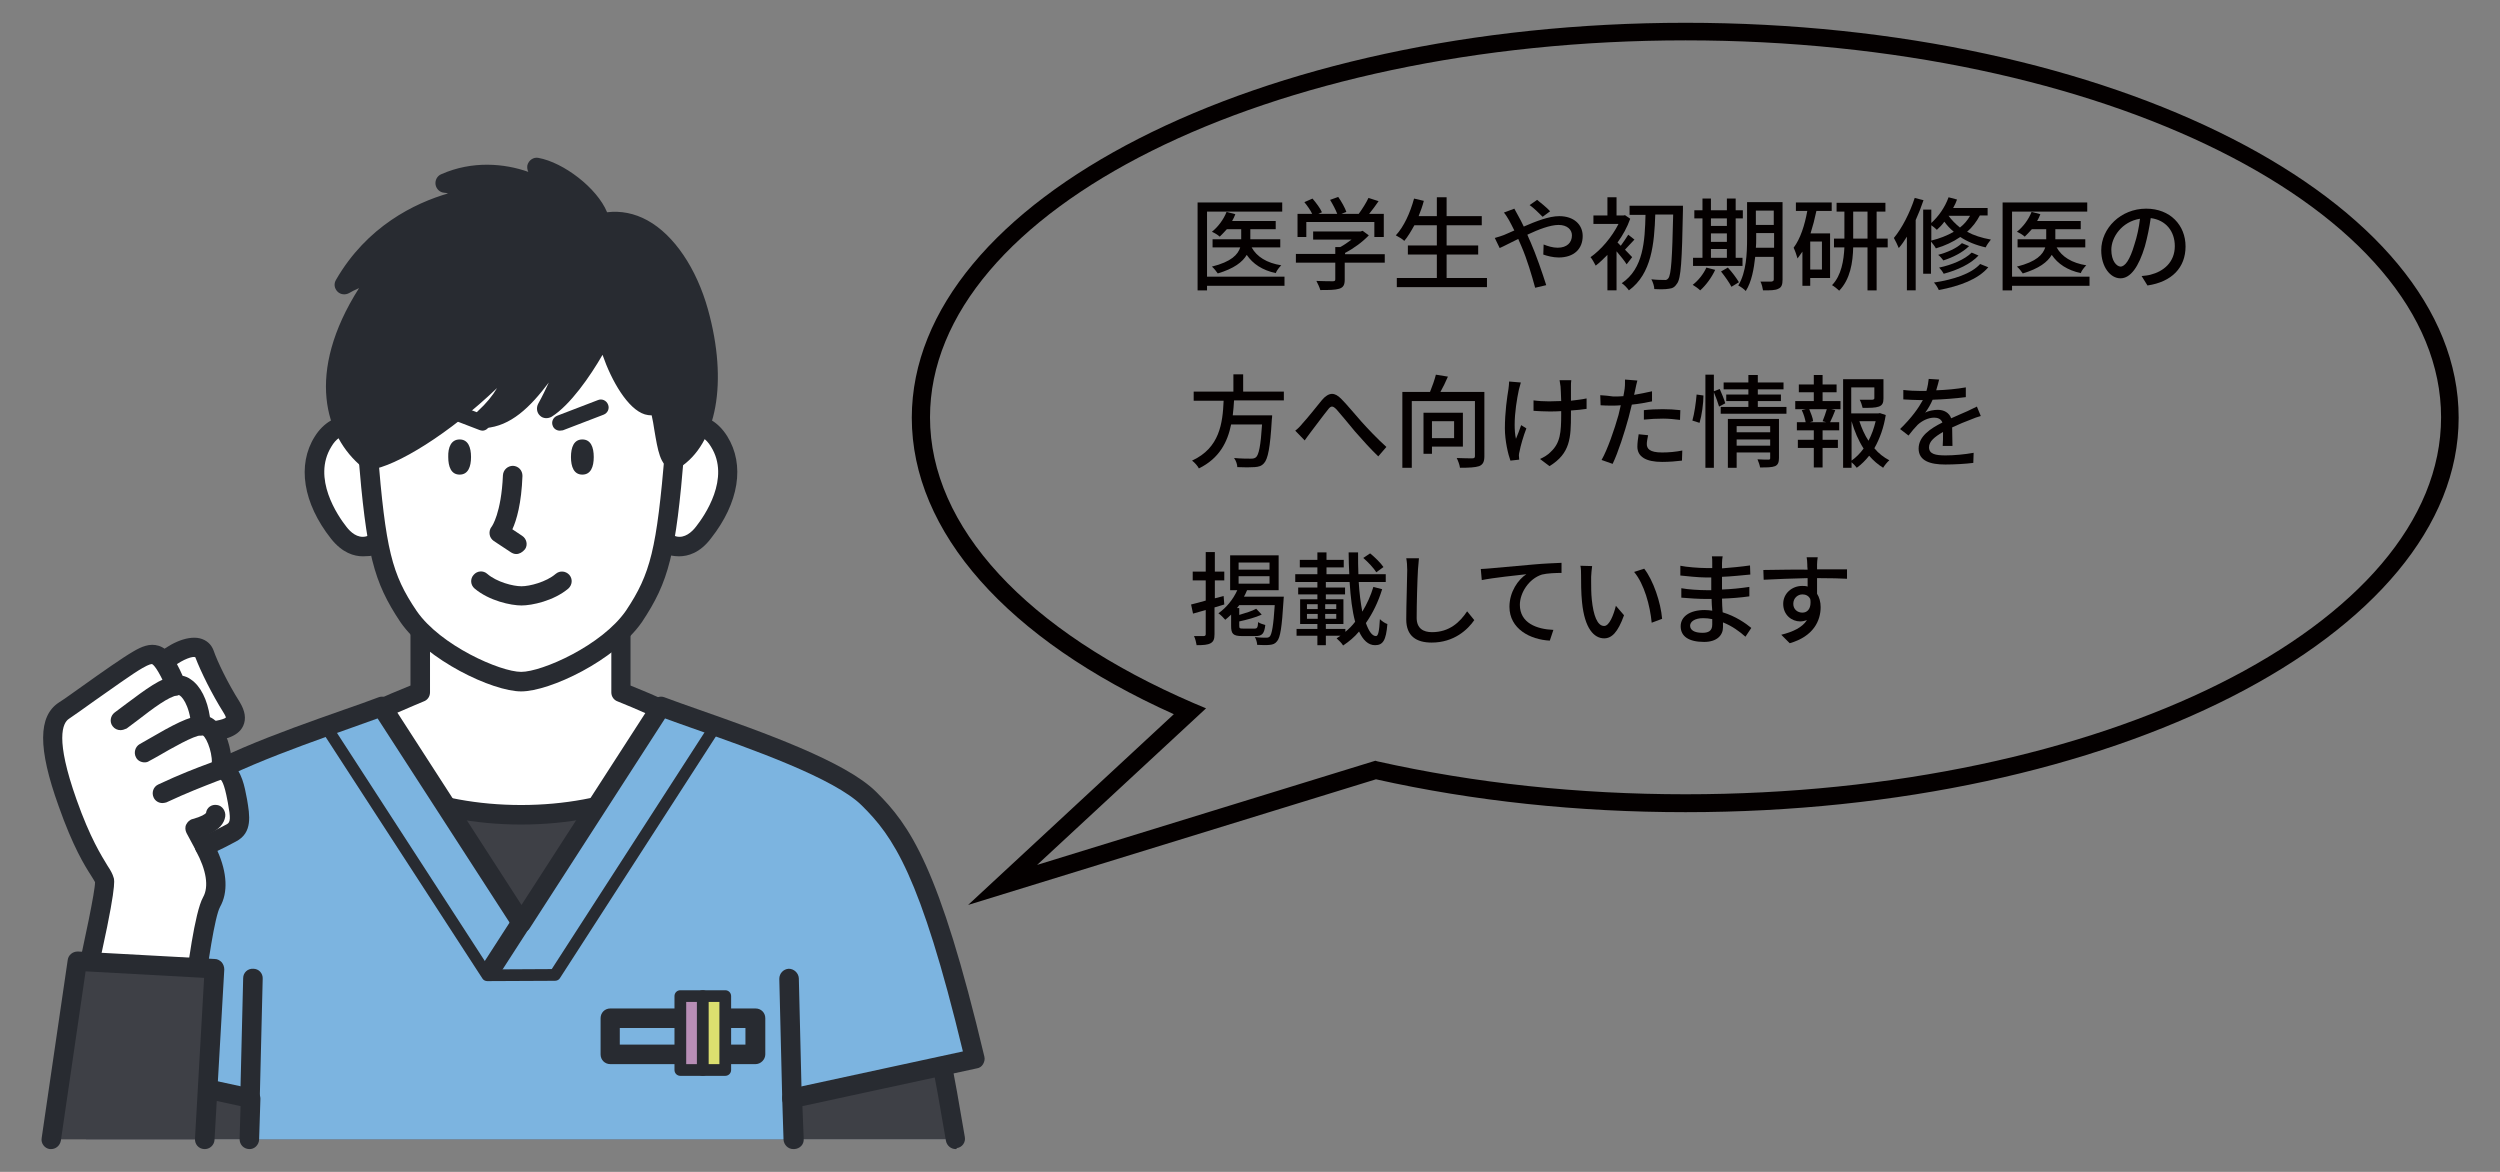 <?xml version="1.0" encoding="utf-8"?>
<!-- Generator: Adobe Illustrator 24.1.2, SVG Export Plug-In . SVG Version: 6.00 Build 0)  -->
<svg version="1.1" id="レイヤー_1" xmlns="http://www.w3.org/2000/svg" xmlns:xlink="http://www.w3.org/1999/xlink" x="0px"
	 y="0px" viewBox="0 0 768 360" style="enable-background:new 0 0 768 360;" xml:space="preserve">
<rect x="0" y="0" width="768" height="360" fill="#808080" stroke="none"/>
<style type="text/css">
	.st0{fill:#FFFFFF;}
	.st1{fill:#3E4046;}
	.st2{fill:#282B31;}
	.st3{fill:#7CB4E0;}
	.st4{fill:#B88EB6;}
	.st5{fill:#DCDF6F;}
	.st6{fill:#040000;}
</style>
<path class="st0" d="M262.1,250.8c-16.4-15.5-71.1-38-71.2-38v-24.9h-7.4h-23.5h-23.5h-7.4v24.9c-0.1,0-54.9,22.5-71.2,38
	c-9.4,8.9-18,19.1-31.5,99.3h133.6h133.6C280.2,269.9,271.5,259.7,262.1,250.8"/>
<path class="st1" d="M262.1,250.8c-8.4-7.9-26.9-17.7-42.9-25.4c-7,14.3-30.8,24.9-59.2,24.9s-52.2-10.6-59.2-24.9
	c-16,7.7-34.5,17.4-42.9,25.4c-9.4,8.9-18,19.1-31.5,99.3h133.6h133.6C280.2,269.9,271.5,259.7,262.1,250.8"/>
<path class="st2" d="M160.1,253.3c-28.8,0-54.2-10.9-61.9-26.6c-0.7-1.5-0.1-3.3,1.4-4c1.5-0.7,3.3-0.1,4,1.4
	c6.7,13.7,29.9,23.2,56.5,23.2s49.8-9.6,56.5-23.2c0.7-1.5,2.5-2.1,4-1.4c1.5,0.7,2.1,2.5,1.4,4
	C214.3,242.4,188.8,253.3,160.1,253.3z"/>
<path class="st2" d="M293.6,353c-1.4,0-2.7-1-3-2.5c-13.7-81.6-22.3-89.7-30.6-97.6c-14.6-13.8-63.5-34.8-70.2-37.4
	c-1.2-0.4-2-1.5-2-2.8v-21.9h-55.7v21.9c0,1.3-0.8,2.4-2,2.8c-1.6,0.7-54.4,22.4-70.2,37.4c-8.1,7.6-16.4,15.5-29.5,91
	c-0.3,1.6-1.8,2.7-3.5,2.4c-1.6-0.3-2.7-1.8-2.4-3.5c12.4-71.9,20.8-84.5,31.3-94.4c14.1-13.3,58.6-33.2,70.3-37.8v-22.9
	c0-1.7,1.3-3,3-3h61.6c1.7,0,3,1.3,3,3v22.9c11.7,4.6,56.2,24.5,70.3,37.8c10.8,10.2,19.4,23.4,32.4,100.9c0.3,1.6-0.8,3.2-2.5,3.4
	C293.9,353,293.8,353,293.6,353z"/>
<path class="st3" d="M299.4,325.3c-13.3-56.1-21.9-69.4-32.5-79.9c-10.6-10.5-44-21.1-63.9-28.3l-42.9,66.5l-42.9-66.5
	c-19.9,7.3-53.3,17.8-63.9,28.3c-10.6,10.5-19.2,23.8-32.5,79.9l56.1,12.1L76.4,350h83.7h0h83.7l-0.4-12.6L299.4,325.3z"/>
<path class="st2" d="M243.7,353c-1.6,0-2.9-1.3-3-2.9l-0.4-12.6c-0.1-1.4,0.9-2.7,2.4-3l53.1-11.5c-13.1-54.4-21.5-66.1-31-75.5
	c-8.4-8.4-33.9-17.4-52.4-23.9c-2.9-1-5.6-2-8.1-2.9l-41.6,64.5c-1.1,1.7-3.9,1.7-5,0L116,220.7c-2.6,0.9-5.3,1.9-8.1,2.9
	c-18.6,6.6-44,15.6-52.4,23.9c-9.5,9.5-17.9,21.1-31,75.5l53.1,11.5c1.4,0.3,2.4,1.6,2.4,3l-0.4,12.6c-0.1,1.7-1.5,3-3.1,2.9
	c-1.7-0.1-2.9-1.4-2.9-3.1l0.3-10.1l-53.6-11.6c-0.8-0.2-1.5-0.7-1.9-1.3c-0.4-0.7-0.6-1.5-0.4-2.3c13.9-58.5,22.9-71,33.3-81.4
	c9.4-9.3,34.5-18.2,54.7-25.3c3.7-1.3,7.2-2.5,10.3-3.7c1.3-0.5,2.8,0,3.5,1.2l40.4,62.6l40.4-62.6c0.8-1.2,2.2-1.7,3.5-1.2
	c3.2,1.2,6.6,2.4,10.3,3.7c20.2,7.1,45.3,16,54.7,25.3c10.4,10.3,19.4,22.9,33.3,81.4c0.2,0.8,0,1.6-0.4,2.3
	c-0.4,0.7-1.1,1.2-1.9,1.3l-53.6,11.6l0.4,10.1c0.1,1.7-1.2,3-2.9,3.1C243.8,353,243.8,353,243.7,353z"/>
<path class="st2" d="M76.8,340.5C76.8,340.5,76.8,340.5,76.8,340.5c-1.7,0-3-1.4-3-3.1l0.9-36.9c0-1.7,1.4-3,3.1-2.9
	c1.7,0,3,1.4,2.9,3.1l-0.9,36.9C79.8,339.2,78.5,340.5,76.8,340.5z"/>
<path class="st2" d="M243.3,340.5c-1.6,0-3-1.3-3-2.9l-0.9-36.9c0-1.7,1.3-3,2.9-3.1c1.6,0,3,1.3,3.1,2.9l0.9,36.9
	C246.3,339,245,340.4,243.3,340.5C243.3,340.5,243.3,340.5,243.3,340.5z"/>
<path class="st2" d="M149.7,301.4c-0.6,0-1.2-0.3-1.5-0.8l-49.4-76.1c-0.5-0.8-0.3-1.9,0.5-2.5c0.8-0.5,1.9-0.3,2.5,0.5l48.8,75.3
	l18.9-0.1l48.6-75.3c0.5-0.8,1.6-1.1,2.5-0.5c0.8,0.5,1.1,1.6,0.5,2.5l-49.1,76.1c-0.3,0.5-0.9,0.8-1.5,0.8L149.7,301.4
	C149.7,301.4,149.7,301.4,149.7,301.4z"/>
<rect x="145.4" y="288.6" transform="matrix(0.542 -0.84 0.84 0.542 -174.05 263.639)" class="st2" width="19" height="6"/>
<path class="st2" d="M232.1,326.9h-44.6c-1.7,0-3-1.3-3-3v-11.1c0-1.7,1.3-3,3-3h44.6c1.7,0,3,1.3,3,3v11.1
	C235.1,325.5,233.7,326.9,232.1,326.9z M190.4,320.9h38.6v-5.1h-38.6V320.9z"/>
<rect x="209" y="305.9" class="st4" width="6.9" height="22.7"/>
<path class="st2" d="M215.9,330.5H209c-1,0-1.8-0.8-1.8-1.8v-22.7c0-1,0.8-1.8,1.8-1.8h6.9c1,0,1.8,0.8,1.8,1.8v22.7
	C217.7,329.7,216.9,330.5,215.9,330.5z M210.8,326.9h3.3v-19.1h-3.3V326.9z"/>
<rect x="215.9" y="305.9" class="st5" width="6.9" height="22.7"/>
<path class="st2" d="M222.8,330.5h-6.9c-1,0-1.8-0.8-1.8-1.8v-22.7c0-1,0.8-1.8,1.8-1.8h6.9c1,0,1.8,0.8,1.8,1.8v22.7
	C224.6,329.7,223.8,330.5,222.8,330.5z M217.7,326.9h3.3v-19.1h-3.3V326.9z"/>
<path class="st0" d="M119.2,139.7c-4.6-8.9-14.4-13-19.9-4.1c-5.5,8.9-1.7,19.8,4.8,28c6.5,8.3,14.3,2.9,15.5-2.3
	C120.8,156.1,119.2,139.7,119.2,139.7"/>
<path class="st2" d="M111.5,170.9c-2.7,0-6.3-1-9.8-5.4c-8.6-10.9-10.5-22.7-5-31.4c2.7-4.3,6.6-6.5,10.9-6.4
	c5.5,0.2,10.9,4.3,14.2,10.7c0.2,0.3,0.3,0.7,0.3,1.1c0.2,1.7,1.7,17,0.4,22.6c-1,4.2-4.6,7.7-8.8,8.7
	C113.1,170.8,112.3,170.9,111.5,170.9z M107.1,133.6c-2.1,0-3.9,1.2-5.3,3.6c-6,9.7,2,21.3,4.6,24.6c1.3,1.7,3.4,3.6,6,3
	c2.2-0.5,3.9-2.5,4.3-4.2c0.9-3.7,0-15.2-0.4-20c-2.3-4.1-5.8-6.8-8.9-7C107.3,133.6,107.2,133.6,107.1,133.6z"/>
<path class="st0" d="M200.9,139.7c4.6-8.9,14.4-13,19.9-4.1c5.5,8.9,1.7,19.8-4.8,28c-6.5,8.3-14.3,2.9-15.5-2.3
	C199.3,156.1,200.9,139.7,200.9,139.7"/>
<path class="st2" d="M208.6,170.9c-0.9,0-1.6-0.1-2.2-0.2c-4.2-0.9-7.8-4.5-8.8-8.7c-1.3-5.6,0.2-20.8,0.4-22.6
	c0-0.4,0.1-0.7,0.3-1.1c3.3-6.4,8.8-10.5,14.2-10.7c4.4-0.2,8.2,2.1,10.9,6.4c5.5,8.8,3.6,20.5-5,31.4
	C215,169.9,211.3,170.9,208.6,170.9z M203.9,140.6c-0.5,4.8-1.3,16.3-0.4,20c0.4,1.7,2.1,3.7,4.3,4.2c2.5,0.6,4.7-1.3,6-3
	c2.6-3.3,10.7-14.9,4.6-24.6c-1.5-2.5-3.4-3.6-5.6-3.6C209.6,133.8,206.1,136.5,203.9,140.6z"/>
<path class="st0" d="M160.1,82c44,0,51,10,47.1,56.7c-2.6,30.7-4.5,38.8-12.5,50.7c-7.6,11.1-26.8,20.1-34.6,20.1
	c-7.8,0-27-9-34.6-20.1c-8-12-9.9-20-12.5-50.7C109,92,116,82,160.1,82"/>
<path class="st2" d="M160.1,212.4c-8.8,0-29-9.6-37.1-21.3c-8.3-12.5-10.4-20.7-13-52.2c-2-23.9-1.5-39.7,7.2-49.1
	c8.3-9,23.1-10.8,42.9-10.8c19.8,0,34.6,1.8,42.9,10.8c8.7,9.4,9.2,25.1,7.2,49.1c-2.6,31.5-4.7,39.7-13,52.2
	C189,202.9,168.9,212.4,160.1,212.4z M160.1,85c-21.8,0-32.6,2.5-38.5,8.9c-6.3,6.8-7.8,18.9-5.6,44.5c2.5,30.5,4.3,37.9,12,49.3
	c7.3,10.6,25.7,18.7,32.1,18.7c6.4,0,24.8-8.1,32.2-18.8c7.6-11.4,9.4-18.8,12-49.3c2.1-25.7,0.6-37.7-5.6-44.5
	C192.7,87.5,181.9,85,160.1,85z"/>
<path class="st2" d="M158.6,170.2c-0.6,0-1.1-0.2-1.6-0.5l-5.3-3.5c-0.7-0.5-1.2-1.2-1.3-2.1c-0.1-0.8,0.1-1.7,0.7-2.4l0,0
	c0,0,2.9-4,3.4-15.7c0.1-1.7,1.5-2.9,3.1-2.9c1.7,0.1,2.9,1.4,2.9,3.1c-0.3,8.4-1.8,13.6-3.1,16.4l3,2c1.4,0.9,1.8,2.8,0.9,4.1
	C160.5,169.7,159.5,170.2,158.6,170.2z"/>
<path class="st2" d="M214.5,96c-4.7-16.7-16.5-31.2-30.3-27.2c-0.7-6.8-11.5-15.9-19.4-17.3c3,0.9,5.1,5.4,4.8,9.1
	c-4.4-4.8-19.4-10.2-33-4.3c3.6,0.4,10.2,0.9,14,3.6c-0.5,0.1-0.9,0.2-1.4,0.3c-10.6,0.7-31.9,6.9-43.5,27.2
	c1.8-1.1,8.7-4.2,12.6-5.2c-13.6,17.4-23.7,43.8-5.2,58.9c8.9-1.1,31.6-16.3,47.1-34.6c-2.1,6.8-3.2,14.3-11.6,21.8
	c10.1-0.8,17-12,25.6-25c-0.1,5.6-0.6,11.1-6.6,22c7.4-4.7,16.3-20.1,18.1-24.8c1.6,11.1,11.1,28.6,16.3,22.8
	c1.9,6.9,2.3,16.9,4.8,17.7C216.9,134.9,220.4,117.2,214.5,96"/>
<path class="st2" d="M113.2,144.2c-0.7,0-1.4-0.2-1.9-0.7c-11.4-9.3-17.6-28.9-1-55c-1.4,0.6-2.5,1.2-3,1.5
	c-1.2,0.7-2.7,0.5-3.6-0.4c-1-1-1.2-2.4-0.5-3.6c9.5-16.5,24.2-23.6,34.5-26.6c-0.2,0-0.4,0-0.5-0.1l-0.8-0.1
	c-1.3-0.1-2.4-1.2-2.6-2.5c-0.2-1.3,0.5-2.7,1.8-3.2c9.5-4.2,19.4-3.3,26.7-0.7c-0.3-0.6-0.4-1.3-0.3-2c0.4-1.6,1.9-2.6,3.4-2.3
	c7.7,1.4,18,9.2,21.1,16.7c4.2-0.5,8.4,0.3,12.4,2.5c8.2,4.5,15.1,14.8,18.6,27.4c6.2,22.3,2.7,41.3-8.8,48.6
	c-0.8,0.5-1.7,0.6-2.6,0.3c-3.3-1.1-4-5.5-5.1-12c-0.2-1.5-0.5-3-0.8-4.4c-0.7,0-1.4-0.1-2.1-0.3c-5.2-1.6-10.2-10.2-13-18.3
	c-3.8,6.6-9.9,15.4-15.6,19c-1.2,0.7-2.7,0.6-3.6-0.3c-1-0.9-1.2-2.4-0.6-3.6c1.4-2.5,2.4-4.7,3.3-6.6c-5.8,7.7-11.7,13.4-19.5,14
	c-1.3,0.1-2.5-0.6-3-1.8c-0.5-1.2-0.2-2.6,0.7-3.4c2.6-2.4,4.5-4.7,5.9-7.1c-14.5,13.9-31,24.1-39,25.1
	C113.4,144.2,113.3,144.2,113.2,144.2z M118.3,79.3c1,0,2,0.5,2.5,1.4c0.7,1.1,0.6,2.5-0.2,3.5c-12.8,16.4-22,40.1-6.7,53.9
	c8.4-2.1,28.8-15.5,43.9-33.3c0.9-1.1,2.5-1.4,3.7-0.7c1.2,0.7,1.8,2.1,1.4,3.5c-0.3,0.9-0.6,1.9-0.8,2.9c-0.8,2.7-1.6,5.6-2.9,8.6
	c3.7-4,7.4-9.5,11.3-15.3l1.2-1.8c0.7-1.1,2.1-1.6,3.4-1.2c1.3,0.4,2.1,1.6,2.1,2.9c-0.1,2.5-0.2,4.9-0.7,7.7
	c3.1-4.6,5.6-9.2,6.5-11.6c0.5-1.3,1.8-2,3.1-1.9c1.4,0.2,2.4,1.2,2.6,2.5c1.5,10.3,8.5,21.2,10.9,21.4c0,0,0.1-0.1,0.2-0.2
	c0.7-0.8,1.8-1.2,2.9-0.9c1.1,0.3,1.9,1.1,2.2,2.1c0.7,2.6,1.2,5.5,1.7,8.4c0.3,1.7,0.7,4,1.1,5.7c7-7,8.6-22.4,3.7-39.9l0,0
	c-3-10.9-9.1-20-15.8-23.8c-3.5-2-7.1-2.4-10.7-1.4c-0.8,0.2-1.8,0.1-2.5-0.4c-0.7-0.5-1.2-1.3-1.3-2.2c-0.4-3.3-4.2-7.7-8.8-10.9
	c0.1,0.9,0.1,1.7,0.1,2.5c-0.1,1.2-0.9,2.2-2,2.6c-1.1,0.4-2.4,0.1-3.2-0.8c-2.3-2.5-8.7-5.4-16.2-5.9c0.4,0.2,0.8,0.5,1.2,0.7
	c1,0.7,1.4,1.9,1.2,3c-0.2,1.2-1.1,2.1-2.3,2.3l-0.3,0.1c-0.3,0.1-0.7,0.1-1,0.2c-0.2,0-0.4,0.1-0.5,0.1
	c-8.4,0.6-23.6,4.9-34.8,17.1c1.1-0.4,2.1-0.7,3-0.9C117.9,79.3,118.1,79.3,118.3,79.3z"/>
<path class="st2" d="M141.2,135c2.6,0,3.5,2.4,3.5,5.4c0,3-0.9,5.4-3.5,5.4c-2.6,0-3.5-2.4-3.5-5.4C137.6,137.4,138.6,135,141.2,135
	"/>
<path class="st2" d="M178.9,135c2.6,0,3.5,2.4,3.5,5.4c0,3-0.9,5.4-3.5,5.4c-2.6,0-3.5-2.4-3.5-5.4C175.4,137.4,176.3,135,178.9,135
	"/>
<path class="st2" d="M160.2,186c-3.2,0-9.9-1.4-14.4-5.2c-1.3-1.1-1.4-3-0.3-4.2c1.1-1.3,3-1.4,4.2-0.3c2.9,2.5,7.9,3.8,10.5,3.8
	c2.5,0,7.6-1.3,10.5-3.8c1.3-1.1,3.1-0.9,4.2,0.3c1.1,1.3,0.9,3.1-0.3,4.2C170.1,184.6,163.4,186,160.2,186z"/>
<path class="st2" d="M172,132.3c-1,0-1.9-0.6-2.2-1.5c-0.5-1.2,0.1-2.6,1.4-3.1l12.5-4.8c1.2-0.5,2.6,0.1,3.1,1.4
	c0.5,1.2-0.1,2.6-1.4,3.1l-12.5,4.8C172.5,132.2,172.3,132.3,172,132.3z"/>
<path class="st2" d="M148.2,132.3c-0.3,0-0.6-0.1-0.9-0.2l-12.5-4.8c-1.2-0.5-1.8-1.9-1.4-3.1c0.5-1.2,1.9-1.8,3.1-1.4l12.5,4.8
	c1.2,0.5,1.8,1.9,1.4,3.1C150,131.7,149.1,132.3,148.2,132.3z"/>
<path class="st0" d="M50,203.7c4.3-4.1,11.5-6.9,12.9-2.9c1.4,4,4.8,10.8,8.3,16.4c4.2,6.6-3.4,7.1-9,7.9
	C56.5,225.9,50,203.7,50,203.7"/>
<path class="st2" d="M61.8,228.1c-3.7,0-9.1-4.4-14.8-23.6c-0.3-1.1,0-2.2,0.8-3c3.6-3.4,9.4-6.4,13.6-5.4c2,0.5,3.5,1.8,4.2,3.7
	c1.2,3.5,4.4,10.1,8,15.8c1.7,2.8,2.1,5.2,1.1,7.4c-1.7,3.7-6.8,4.4-11.2,5l-1.1,0.1C62.3,228.1,62.1,228.1,61.8,228.1z M61.7,222.1
	C61.7,222.1,61.7,222.1,61.7,222.1L61.7,222.1z M53.4,204.7c2.7,8.5,6.5,16.5,8.5,17.4l0.9-0.1c1.9-0.3,5.9-0.8,6.6-1.6
	c0,0-0.1-0.5-0.8-1.6c-3.4-5.4-6.9-12.4-8.6-16.9C59.3,201.5,56.3,202.5,53.4,204.7z"/>
<path class="st0" d="M32.1,270.3c-0.7-2.5-5.1-6.3-11.3-23.8c-6.3-17.8-5.4-25.5-1.1-28.3c4.3-2.8,17.7-12.8,22.7-15.6
	c5.1-2.9,7-2.9,11.7,7.9c2.9-1,7,3.4,7.7,12.3c3.9-1,7.2,8.5,6,13.4c3.1,0.5,4.1,4.6,5,9.3c0.8,4.7,1.6,8.4-1.7,10.3
	c-4.5,2.4-8.4,4.1-8.4,4.1c3.2,5.8,4.9,12.5,2.2,17.2c-2.7,4.7-5.4,29-5.4,29c-7.4,5.8-29.1,7.6-33.6-3.7
	C26,302.4,32.8,272.8,32.1,270.3"/>
<path class="st2" d="M43,313.7c-2.9,0-5.7-0.3-8.3-1c-5.7-1.5-9.7-4.7-11.5-9.1c-0.2-0.6-0.3-1.2-0.1-1.8c3-13.2,6.1-28,6.1-30.8
	c-0.2-0.4-0.7-1.2-1.2-2c-2-3.1-5.6-8.9-10-21.4c-6.4-17.8-6.3-27.6,0.1-31.8c1.6-1,4.5-3.1,7.6-5.3c5.6-4,12-8.5,15.3-10.4
	c2.4-1.4,5-2.6,7.8-1.7c3,1,5,4,7.3,9.2c0.9,0.2,1.7,0.5,2.5,1.1c3,2,5.1,6.2,5.9,11.6c0.7,0.3,1.4,0.8,2.2,1.5
	c2.7,2.6,4.5,8.2,4.4,12.7c3.2,2.3,4.1,7.4,4.7,10.6l0.1,0.5c0.8,4.8,1.8,10.2-3.4,12.9c-2.2,1.2-4.2,2.2-5.7,2.9
	c3,6.7,3.3,12.8,0.8,17.2c-1.6,2.9-3.9,18-5,27.9c-0.1,0.8-0.5,1.5-1.1,2C57.3,311.7,50,313.7,43,313.7z M29.1,302.1
	c1.2,2.2,3.6,3.8,7.1,4.8c7,1.9,16.1,0.3,20.6-2.5c0.7-6.2,3-24.2,5.6-28.8c1.8-3.2,1-8.3-2.2-14.2c-0.4-0.7-0.5-1.6-0.2-2.4
	c0.3-0.8,0.9-1.4,1.6-1.8c0,0,3.8-1.7,8.1-4c1.1-0.6,1.2-1.8,0.3-6.6l-0.1-0.5c-1-5.5-1.9-6.8-2.6-6.9c-0.8-0.1-1.5-0.6-2-1.3
	s-0.6-1.5-0.4-2.3c0.8-3.1-1.2-8.8-2.6-9.7c-0.8,0.1-1.6,0-2.2-0.5c-0.7-0.5-1.2-1.3-1.3-2.2c-0.6-7-3.2-9.6-3.9-9.7
	c-1.5,0.5-2.9-0.3-3.6-1.7c-2.9-6.6-4.2-7.6-4.6-7.8c-0.2,0-0.8,0-2.9,1.2c-3,1.7-9.5,6.4-14.8,10.1c-3.3,2.4-6.2,4.4-7.8,5.5
	c-2,1.3-4.3,6.2,2.3,24.8c4.2,11.9,7.7,17.3,9.5,20.3c1,1.5,1.6,2.6,1.9,3.7c0,0,0,0,0,0C35.2,270.3,35.9,272.7,29.1,302.1z
	 M29.3,271.1L29.3,271.1L29.3,271.1z M29.2,270.8L29.2,270.8L29.2,270.8L29.2,270.8z"/>
<path class="st2" d="M49.9,246.7c-1.1,0-2.2-0.6-2.7-1.7c-0.7-1.5-0.1-3.3,1.4-4c6.6-3.1,11.8-5.1,15.9-6.6l2.3-0.9
	c1.5-0.6,3.3,0.2,3.9,1.7c0.6,1.5-0.2,3.3-1.7,3.9l-2.4,0.9c-4.1,1.6-9.1,3.5-15.5,6.5C50.7,246.6,50.3,246.7,49.9,246.7z"/>
<path class="st2" d="M44.4,234.2c-1,0-2.1-0.5-2.6-1.5c-0.8-1.4-0.3-3.3,1.1-4.1c0.9-0.5,1.8-1,2.8-1.6c7.2-4.2,12.6-7.1,16.1-7.1
	c0,0,0,0,0,0c1.7,0,3,1.3,3,3c0,1.7-1.3,3-3,3c0,0,0,0,0,0c-2.2,0-9.3,4.1-13.1,6.3c-1,0.6-2,1.1-2.9,1.6
	C45.4,234.1,44.9,234.2,44.4,234.2z"/>
<path class="st2" d="M37,224.3c-0.9,0-1.8-0.4-2.4-1.2c-1-1.3-0.7-3.2,0.6-4.2c1.2-0.9,2.4-1.8,3.6-2.7c5.8-4.3,10.7-8.1,15-8.6
	c1.6-0.2,3.1,0.9,3.4,2.6c0.2,1.6-0.9,3.1-2.6,3.4c-2.7,0.3-7.7,4.1-12.1,7.5c-1.2,0.9-2.4,1.8-3.6,2.7
	C38.2,224.1,37.6,224.3,37,224.3z"/>
<path class="st2" d="M62.8,262.9c-1.1,0-2.1-0.6-2.6-1.6l-2.9-5.4c-0.4-0.8-0.5-1.8-0.1-2.6c0.4-0.8,1.1-1.5,2-1.7
	c2.6-0.7,3.9-1.5,4.1-1.9c0.2-1.6,1.7-2.7,3.4-2.4c1.6,0.2,2.7,1.9,2.5,3.5c-0.3,2.2-2,4.1-4.9,5.4l1.2,2.3c0.8,1.5,0.2,3.3-1.2,4.1
	C63.8,262.8,63.3,262.9,62.8,262.9z"/>
<polyline class="st1" points="15.7,350 23.7,295.4 65.8,297.7 62.8,350 "/>
<path class="st2" d="M15.7,353c-0.1,0-0.3,0-0.4,0c-1.6-0.2-2.8-1.8-2.5-3.4l8-54.7c0.2-1.5,1.5-2.6,3.1-2.6l42.1,2.3
	c0.8,0,1.5,0.4,2.1,1c0.5,0.6,0.8,1.4,0.8,2.2l-3,52.4c-0.1,1.6-1.5,2.9-3.2,2.8c-1.7-0.1-2.9-1.5-2.8-3.2l2.8-49.4l-36.4-2l-7.6,52
	C18.4,352,17.1,353,15.7,353z"/>
<path class="st6" d="M393.3,76v-2.5h-9.2v-3.1h7.8v-2.5h-13.4c0.4-0.7,0.7-1.3,1-2.1l-2.7-0.7c-0.9,2.3-2.6,4.6-4.5,6.1
	c0.7,0.3,1.9,1,2.4,1.5c0.7-0.7,1.5-1.5,2.2-2.3h4.4v3.1h-8.8V76h8.5c-0.7,2.2-2.7,4.4-8.7,5.9c0.6,0.5,1.4,1.5,1.8,2.1
	c5-1.5,7.6-3.5,8.9-5.7c1.9,2.8,4.8,4.7,8.9,5.6c0.3-0.8,1.1-1.8,1.7-2.4c-4.4-0.7-7.5-2.6-9.1-5.5H393.3z M394.6,85h-23.8V65h23.1
	v-2.8h-26v27h2.9v-1.4h23.8V85z"/>
<path class="st6" d="M425.5,78.1h-12.3v-0.4c2.7-1.4,5.4-3.4,7.3-5.4l-1.9-1.4l-0.6,0.2h-14.6v2.5h11.8c-1.1,0.8-2.3,1.7-3.5,2.3
	h-1.5v2.1h-12.1v2.7h12.1v5.1c0,0.5-0.2,0.6-0.8,0.6c-0.6,0-2.8,0-5-0.1c0.4,0.8,1,2,1.2,2.8c2.7,0,4.5,0,5.8-0.4
	c1.3-0.4,1.7-1.2,1.7-2.8v-5.2h12.3V78.1z M401.4,68.2h20.8v4.6h2.9v-7.1h-4.5c1-1.2,2-2.6,2.9-3.9l-3.1-1c-0.7,1.5-1.9,3.4-3,4.9
	h-5.3l1.5-0.6c-0.4-1.2-1.5-3.2-2.5-4.6l-2.5,0.9c0.8,1.3,1.7,3,2.2,4.3H405l1.1-0.5c-0.5-1.2-1.8-2.9-2.9-4.2l-2.5,1.1
	c0.9,1.1,1.9,2.5,2.4,3.6h-4.5v7.1h2.7V68.2z"/>
<path class="st6" d="M444.4,85.4v-7.2h9.7v-2.8h-9.7v-6.2h10.8v-2.8h-10.8v-5.8h-3v5.8h-5.6c0.6-1.5,1.2-3.1,1.6-4.7l-3-0.7
	c-1.2,4.4-3.1,8.6-5.6,11.3c0.8,0.4,2.1,1.2,2.6,1.7c1.1-1.3,2.1-3,3.1-4.8h6.9v6.2h-8.9v2.8h8.9v7.2h-12.3v2.8h27.7v-2.8H444.4z"/>
<path class="st6" d="M469.9,63c1.3,0.9,2.9,2.5,4,3.6l2.3-1.7c-1.1-1.2-3-2.7-4-3.5L469.9,63z M459.2,73.1l1.5,3.1
	c1.4-0.6,3.4-1.7,5.7-2.8l1,2.3c1.7,3.9,3.2,9,4.2,12.7l3.4-0.8c-1.1-3.5-3.2-9.6-4.8-13.2c-0.3-0.7-0.7-1.5-1-2.3
	c3.4-1.6,7-3,9.6-3c2.7,0,4.1,1.5,4.1,3.2c0,2.2-1.5,3.8-4.4,3.8c-1.5,0-3.1-0.5-4.3-1l-0.1,3.1c1.1,0.4,3,0.9,4.7,0.9
	c4.8,0,7.4-2.7,7.4-6.6c0-3.5-2.7-6.1-7.2-6.1c-3.2,0-7.2,1.6-10.9,3.2c-0.6-1.2-1.1-2.3-1.7-3.3c-0.3-0.6-0.9-1.7-1.2-2.2l-3.2,1.2
	c0.6,0.7,1.2,1.7,1.6,2.4c0.5,0.9,1,1.9,1.6,3.1c-1.2,0.5-2.2,1-3.2,1.4C461.5,72.4,460.3,72.8,459.2,73.1z"/>
<path class="st6" d="M516.9,63.2h-16.3V66h4.9c-0.2,8-0.6,16.5-7.3,21c0.8,0.5,1.7,1.5,2.2,2.2c7-5.1,7.8-14.4,8.1-23.3h5.5
	c-0.3,13.4-0.6,18.5-1.5,19.6c-0.3,0.4-0.7,0.6-1.2,0.5c-0.7,0-2.3,0-4-0.2c0.5,0.9,0.9,2.2,0.9,3c1.7,0.1,3.4,0.1,4.5-0.1
	c1.1-0.1,1.8-0.5,2.5-1.6c1.2-1.6,1.5-6.9,1.8-22.5V63.2z M501.4,79c-0.3-0.4-1.3-1.3-2.2-2.3c0.8-0.8,1.8-2,2.9-3.1l-1.9-1.5
	c-0.6,1-1.5,2.3-2.3,3.4c-0.4-0.4-0.7-0.7-1-1c1.6-2.2,3-4.7,3.9-7.3l-1.6-1.1l-0.5,0.1h-2.1v-5.6h-2.8v5.6h-4.3v2.6h7.7
	c-2,4-5.4,8-8.6,10.2c0.5,0.5,1.2,1.9,1.6,2.6c1.2-0.9,2.4-2.1,3.6-3.3v10.9h2.8v-12c1.2,1.4,2.5,3,3.1,4L501.4,79z"/>
<path class="st6" d="M547.7,62.1h-11v11.2c0,4.5-0.2,10.3-2.7,14.4c0.6,0.3,1.8,1.1,2.3,1.7c1.8-2.8,2.5-6.8,2.9-10.5h5.7v6.9
	c0,0.5-0.2,0.6-0.7,0.7c-0.4,0-2,0-3.4,0c0.4,0.7,0.7,2,0.8,2.7c2.3,0,3.8,0,4.7-0.5c1-0.4,1.3-1.3,1.3-2.8V62.1z M544.9,64.7v4.4
	h-5.5v-4.4H544.9z M539.4,76.2c0.1-1,0.1-2,0.1-2.9v-1.7h5.5v4.5H539.4z M528.7,83.4c1.2,1.5,2.6,3.5,3.2,4.7l2.3-1.4
	c-0.7-1.2-2.1-3.1-3.4-4.5L528.7,83.4z M524.2,82.2c-0.9,2-2.5,4-4.2,5.3c0.7,0.4,1.8,1.2,2.3,1.7c1.7-1.5,3.5-3.9,4.6-6.3
	L524.2,82.2z M535.3,79.2h-2.1V67.1h2.2v-2.5h-2.2V61h-2.7v3.6h-4.9V61H523v3.6h-2.5v2.5h2.5v12.1h-2.9v2.5h15.2V79.2z M525.6,71.7
	h4.9v2.6h-4.9V71.7z M530.5,67.1v2.3h-4.9v-2.3H530.5z M525.6,76.5h4.9v2.7h-4.9V76.5z"/>
<path class="st6" d="M579.9,73.3h-3.4v-8.3h2.7v-2.7h-15v2.7h2.4v8.3h-3.2V76h3.2c-0.2,4-0.9,8.6-3.8,11.6c0.7,0.4,1.7,1.2,2.2,1.7
	c3.4-3.5,4.2-8.7,4.3-13.3h4.4v13.2h2.8V76h3.4V73.3z M569.3,73.3v-8.3h4.4v8.3H569.3z M551.6,64.8h3.6c-0.8,4.4-2.1,8.5-4.2,11.3
	c0.4,0.8,1,2.5,1.2,3.3c0.5-0.7,1-1.4,1.5-2.1v10.5h2.4v-2.4h6.1V71.7h-6c0.7-2.2,1.3-4.5,1.8-6.9h4.7v-2.6h-11V64.8z M559.7,82.8
	h-3.6v-8.6h3.6V82.8z"/>
<path class="st6" d="M598.6,66.3L598.6,66.3l6.6,0c-0.8,1.4-1.8,2.6-3.1,3.6C600.6,68.7,599.5,67.5,598.6,66.3z M595.7,82.2
	c0.5,0.5,1.1,1.3,1.4,1.9c4.2-1.1,8.3-3,10.7-5.6l-2.1-0.9C603.6,79.7,599.6,81.4,595.7,82.2z M595.4,78.3c0.6,0.4,1.2,1.2,1.6,1.7
	c2.9-0.9,6-2.5,7.9-4.4l-2.2-0.9C601.1,76.3,598,77.6,595.4,78.3z M594.1,86.8c0.6,0.6,1.2,1.6,1.5,2.3c6.4-1.2,12.1-3.3,15.2-7
	l-2.5-1C605.6,84.1,600.1,85.9,594.1,86.8z M593.3,73.9v-4.7c0.6,0.4,1.3,1,1.7,1.4c0.8-0.7,1.6-1.5,2.3-2.5
	c0.8,1.1,1.7,2.1,2.9,3.1C598.1,72.4,595.8,73.3,593.3,73.9z M590.7,84.1h2.5v-9.9c0.5,0.6,1.2,1.5,1.5,2.1c2.8-0.8,5.3-2,7.5-3.5
	c2.1,1.4,4.7,2.5,7.8,3.2c0.3-0.7,1.1-1.8,1.6-2.4c-2.8-0.5-5.3-1.3-7.3-2.4c1.6-1.4,2.9-3.1,3.9-5h2.4v-2.3H600
	c0.5-0.9,0.9-1.7,1.2-2.6l-2.6-0.7c-1.1,3.1-3.1,5.9-5.3,7.9v-4.1h-2.5V84.1z M581.8,73.1c0.4,0.7,1.2,2.3,1.5,3.1
	c0.9-1,1.7-2.2,2.5-3.5v16.5h2.7V67.6c0.9-2,1.7-4,2.4-6.1l-2.7-0.7C586.7,65.4,584.3,70.1,581.8,73.1z"/>
<path class="st6" d="M640.6,76v-2.5h-9.2v-3.1h7.8v-2.5h-13.4c0.4-0.7,0.7-1.3,1-2.1l-2.7-0.7c-0.9,2.3-2.6,4.6-4.5,6.1
	c0.7,0.3,1.9,1,2.4,1.5c0.7-0.7,1.5-1.5,2.2-2.3h4.4v3.1h-8.8V76h8.5c-0.7,2.2-2.7,4.4-8.7,5.9c0.6,0.5,1.4,1.5,1.8,2.1
	c5-1.5,7.6-3.5,8.9-5.7c1.9,2.8,4.8,4.7,8.9,5.6c0.3-0.8,1.1-1.8,1.7-2.4c-4.4-0.7-7.5-2.6-9.1-5.5H640.6z M641.9,85h-23.8V65h23.1
	v-2.8h-26v27h2.9v-1.4h23.8V85z"/>
<path class="st6" d="M648.6,76.7c0-3.8,3.2-8.6,8.8-9.5c-0.3,2.7-0.9,5.5-1.7,7.9c-1.4,4.8-2.9,6.8-4.3,6.8
	C650.2,81.8,648.6,80.2,648.6,76.7z M645.5,76.9c0,5.1,2.8,8.6,5.9,8.6c3.1,0,5.6-3.5,7.5-9.8c0.8-2.9,1.4-5.9,1.8-8.7
	c4.7,0.6,7.4,4.1,7.4,8.6c0,5-3.5,7.8-7.5,8.8c-0.7,0.2-1.7,0.3-2.7,0.4l1.8,2.9c7.5-1.1,11.7-5.5,11.7-12c0-6.5-4.7-11.6-12.1-11.6
	C651.5,64.1,645.5,70.1,645.5,76.9z"/>
<path class="st6" d="M394.4,123.1v-2.8h-12.5V115h-3v5.3h-12.2v2.8h9.2c-0.3,6.9-1.2,14.5-9.7,18.4c0.8,0.6,1.7,1.6,2.1,2.4
	c6.3-3.1,8.8-8.1,9.9-13.5h9.5c-0.4,6.5-1,9.4-1.9,10.1c-0.4,0.3-0.8,0.4-1.5,0.4c-0.9,0-3.1,0-5.2-0.2c0.6,0.8,1,2,1,2.8
	c2.1,0.1,4.1,0.1,5.3,0c1.3-0.1,2.1-0.3,2.9-1.2c1.2-1.3,1.9-4.7,2.4-13.4c0.1-0.4,0.1-1.3,0.1-1.3h-12.1c0.2-1.5,0.3-3.1,0.4-4.6
	H394.4z"/>
<path class="st6" d="M397.9,132.3l2.9,3c0.5-0.7,1.2-1.7,1.9-2.6c1.4-1.8,3.8-5.1,5.2-6.8c0.5-0.7,0.9-1,1.3-1
	c0.4,0,0.8,0.3,1.4,0.9c1.4,1.6,3.8,4.5,5.7,6.8c2.1,2.4,4.8,5.4,7.1,7.6l2.5-2.9c-2.8-2.5-5.7-5.6-7.6-7.7
	c-1.9-2.1-4.4-5.2-6.3-7.1c-1-1-1.9-1.5-2.8-1.5c-1,0-2.1,0.7-3.1,1.9c-1.8,2.2-4.4,5.5-5.9,7.1C399.4,131,398.7,131.7,397.9,132.3z
	"/>
<path class="st6" d="M456,120.4h-13.5c0.8-1.4,1.6-3.1,2.3-4.7l-3.7-0.6c-0.4,1.6-1.1,3.6-1.8,5.3h-8.5v23.3h2.9v-20.5h19.4v16.9
	c0,0.5-0.2,0.7-0.8,0.7c-0.6,0-2.7,0-4.8-0.1c0.4,0.8,0.9,2.1,1,3c2.8,0,4.7-0.1,5.9-0.5c1.2-0.5,1.6-1.4,1.6-3.1V120.4z
	 M449.4,137.2v-10.4h-12.1v12.6h2.6v-2.2H449.4z M446.7,129.4v5.2h-6.8v-5.2H446.7z"/>
<path class="st6" d="M471,126.2c1.4,0.1,3.5,0.2,4.9,0.2c1.2,0,2.5,0,3.7-0.1v1c0,5.6-0.3,8.8-3.2,11.5c-0.8,0.9-2.2,1.7-3.3,2.2
	l2.9,2.2c6.4-3.9,6.6-8.7,6.6-15.9v-1.2c1.8-0.1,3.5-0.3,4.8-0.5v-3.2c-1.4,0.3-3.1,0.5-4.8,0.7c0-1.3,0-2.6,0-3.5v-0.9
	c0-0.7,0-1.3,0.1-1.9h-3.6c0.1,0.5,0.2,1.3,0.3,1.9c0.1,0.8,0.1,2.6,0.2,4.5c-1.2,0-2.5,0.1-3.7,0.1c-1.7,0-3.4-0.1-4.8-0.3V126.2z
	 M462.3,131.6c0,3.8,1,8,1.7,9.9l2.7-0.3c0-0.4-0.1-0.9-0.1-1.3c0-0.3,0.1-0.9,0.2-1.2c0.3-1.7,1.2-4.8,2.1-7.1l-1.6-1
	c-0.5,1.4-1.1,3.1-1.6,4.2c-0.3-1.3-0.4-2.8-0.4-4.3c0-3.8,0.7-8,1.3-10.8c0.2-0.6,0.4-1.6,0.6-2.2l-3.6-0.3c0,0.6-0.1,1.5-0.2,2.3
	C463,121.9,462.3,126.6,462.3,131.6z"/>
<path class="st6" d="M505.1,128.9c1.9-0.2,3.8-0.3,5.8-0.3c1.8,0,3.7,0.2,5.2,0.4l0.1-3c-1.7-0.2-3.6-0.3-5.4-0.3
	c-2,0-4.1,0.1-5.8,0.3V128.9z M503,137.2c0,3.1,2.6,4.7,7.6,4.7c2.3,0,4.4-0.2,6.1-0.4l0.1-3.1c-2,0.4-4.1,0.6-6.2,0.6
	c-3.9,0-4.7-1.2-4.7-2.6c0-0.7,0.2-1.7,0.4-2.7l-2.9-0.3C503.2,134.7,503,136,503,137.2z M491.6,121.4l0.1,3.1
	c1.1,0.1,2.2,0.1,3.7,0.1c0.8,0,1.6,0,2.5-0.1c-0.2,1-0.5,2-0.7,3c-1.2,4.3-3.4,10.7-5.2,13.8l3.4,1.2c1.7-3.5,3.7-9.8,4.9-14.2
	c0.3-1.3,0.7-2.7,1-4c2.1-0.2,4.3-0.6,6.2-1v-3.1c-1.8,0.4-3.7,0.8-5.5,1.1l0.4-1.8c0.1-0.6,0.4-1.9,0.6-2.6l-3.8-0.3
	c0,0.2,0,0.5,0,0.8c0,0.6,0,1.3-0.1,2c-0.1,0.6-0.2,1.4-0.4,2.3c-1.1,0.1-2.1,0.1-3.1,0.1C494.2,121.6,493.1,121.5,491.6,121.4z"/>
<path class="st6" d="M540,125v-1.8h7.1v-2H540v-1.6h7.9v-2.1H540v-2.3h-2.9v2.3h-7.6v2.1h7.6v1.6h-6.8v2h6.8v1.8h-8.5v2.1h20.2V125
	H540z M546.5,128.7h-15.7v15h2.7V139h10.3v1.7c0,0.4-0.1,0.5-0.6,0.5c-0.4,0-1.9,0-3.3-0.1c0.3,0.7,0.7,1.8,0.8,2.5
	c2.1,0,3.6,0,4.6-0.4c0.9-0.4,1.2-1.2,1.2-2.5V128.7z M543.8,130.9v1.9h-10.3v-1.9H543.8z M533.5,136.9V135h10.3v1.9H533.5z
	 M530,123.9c-0.3-1.2-1.1-3-1.7-4.4l-1.8,0.7v-5.1h-2.6v28.6h2.6v-23.2c0.6,1.4,1.3,3.3,1.6,4.4L530,123.9z M522.1,129.9
	c0.7-2.3,1.2-6,1.2-8.4l-2.1-0.3c-0.2,2.5-0.7,5.9-1.3,8L522.1,129.9z"/>
<path class="st6" d="M577.5,126.9l-0.5,0.1h-8.3v-8h7.1v3.3c0,0.3-0.1,0.4-0.6,0.5c-0.5,0-2.1,0-3.9,0c0.4,0.7,0.7,1.7,0.9,2.5
	c2.3,0,3.9,0,5-0.4c1.1-0.4,1.4-1.2,1.4-2.5v-5.9h-12.4v27.2h2.6v-1.7c0.6,0.5,1.2,1.2,1.6,1.7c1.4-1,2.7-2.3,3.8-3.7
	c1.3,1.5,2.7,2.7,4.3,3.7c0.4-0.7,1.3-1.8,1.9-2.3c-1.7-0.9-3.3-2.1-4.6-3.7c1.7-3,2.9-6.4,3.5-10.2L577.5,126.9z M576.2,129.4
	c-0.5,2.1-1.2,4.1-2.2,6c-1.2-1.8-2.1-3.9-2.8-6H576.2z M568.8,129.4c0.9,3.1,2.1,5.9,3.7,8.4c-1.1,1.5-2.3,2.7-3.7,3.7V129.4z
	 M559.9,120.5h4.3v-2.4h-4.3v-2.9h-2.7v2.9h-4.6v2.4h4.6v2.7h-5.7v2.5h3.3l-1.3,0.3c0.6,1.2,1,2.6,1.2,3.7H552v2.5h5.2v2.9h-4.9v2.5
	h4.9v6h2.7v-6h4.7v-2.5h-4.7v-2.9h5.1v-2.5h-2.8c0.5-1,1.1-2.4,1.6-3.7l-1.3-0.3h2.9v-2.5h-5.5V120.5z M561,129.7h-5l1-0.3
	c-0.1-1-0.7-2.5-1.2-3.7h5.4c-0.3,1.1-0.9,2.7-1.3,3.7L561,129.7z"/>
<path class="st6" d="M583.7,131.8l2.6,2c1-1.3,1.9-2.4,2.8-3.3c1.3-1.2,3.2-2.2,5.1-2.2c1.1,0,2.1,0.4,2.5,1.5
	c-3.6,1.8-7.3,4.2-7.3,8c0,3.8,3.6,4.9,8.2,4.9c2.8,0,6.3-0.2,8.6-0.5l0.1-3.1c-2.7,0.5-6.1,0.8-8.6,0.8c-3.1,0-5.1-0.4-5.1-2.5
	c0-1.8,1.7-3.2,4.3-4.7c0,1.5,0,3.3-0.1,4.3h3c0-1.5-0.1-3.9-0.1-5.7c2.1-1,4.1-1.8,5.7-2.4c0.9-0.4,2.3-0.9,3.1-1.1l-1.2-2.9
	c-1,0.5-1.9,0.9-2.9,1.4c-1.5,0.7-3.1,1.3-5,2.2c-0.6-1.7-2.2-2.6-4.1-2.6c-1.2,0-3,0.3-3.9,0.9c0.9-1.2,1.7-2.6,2.3-4
	c3.3-0.1,7.1-0.4,10.2-0.8V119c-2.8,0.5-6.1,0.8-9.1,0.9c0.4-1.3,0.7-2.5,0.9-3.3l-3.2-0.2c-0.1,1-0.3,2.3-0.7,3.7h-1.8
	c-1.5,0-3.7-0.1-5.3-0.3v2.9c1.7,0.1,3.9,0.2,5.1,0.2h0.9C589.4,125.3,587.3,128.3,583.7,131.8z"/>
<path class="st6" d="M382.1,183.4c0.4-0.7,0.7-1.4,1-2.1h9.7v-10.7h-14.9v10.7h2.2c-1.3,2.9-3.4,5.4-5.8,7.1c0.6,0.4,1.7,1.5,2.1,2
	c0.6-0.5,1.2-1,1.8-1.6v3.5c0,2.4,0.6,3.1,3.4,3.1h4.1c2,0,2.7-0.7,3-3.4c-0.7-0.2-1.7-0.5-2.2-0.9c-0.1,1.7-0.3,2-1.1,2h-3.5
	c-1.1,0-1.2-0.1-1.2-0.9v-1.3c2.3-0.5,5-1.2,6.9-2.1l-1.7-1.8c-1.2,0.7-3.2,1.3-5.2,1.9v-2.1h-0.7c0.2-0.3,0.5-0.6,0.7-0.9h10.9
	c-0.4,6.4-0.9,8.9-1.5,9.6c-0.3,0.3-0.6,0.4-1.1,0.4c-0.6,0-2,0-3.5-0.2c0.4,0.7,0.7,1.7,0.7,2.4c1.5,0.1,3.1,0.1,3.9,0
	c0.9-0.1,1.6-0.3,2.2-1.1c1-1.1,1.5-4.2,2-12.5c0-0.4,0.1-1.2,0.1-1.2H382.1z M380.5,172.8h9.5v2.2h-9.5V172.8z M380.5,177h9.5v2.3
	h-9.5V177z M375.9,183.1l-2.7,0.7v-5.5h2.9v-2.7h-2.9v-6h-2.8v6h-4v2.7h4v6.2c-1.7,0.5-3.3,0.9-4.5,1.2l0.6,2.8l3.9-1.1v7.4
	c0,0.4-0.2,0.6-0.6,0.6s-1.7,0-3,0c0.4,0.8,0.7,2.1,0.8,2.8c2.1,0,3.4-0.1,4.3-0.6c0.9-0.5,1.2-1.3,1.2-2.8v-8.2c1-0.3,2-0.6,3-0.9
	L375.9,183.1z"/>
<path class="st6" d="M421.9,180.3c-0.8,2.7-2,5.3-3.4,7.6c-0.5-2.6-0.9-5.7-1.1-9.1h8.3v-2.4h-8.4c-0.1-2.1-0.1-4.4-0.1-6.7h-2.9
	c0,2.3,0.1,4.5,0.2,6.7h-7v-2.1h5.3v-2.3h-5.3v-2.3h-2.8v2.3h-5.4v2.3h5.4v2.1h-6.8v2.4h6.8v1.7h-5.9v2.1h5.9v1.5h-5.3v7.6h5.3v1.5
	h-6.4v2.1h6.4v2.9h2.6v-2.9h4.5c-0.4,0.3-0.8,0.5-1.2,0.8c0.7,0.6,1.6,1.5,2,2.2c1.8-1.2,3.5-2.6,4.9-4.3c1.2,2.6,2.8,4.2,4.9,4.2
	c2.4,0,3.4-1.4,3.8-6.5c-0.7-0.2-1.7-0.9-2.3-1.5c-0.2,3.7-0.5,5.2-1.2,5.2c-1.2,0-2.2-1.5-3.1-4c2.1-3,3.8-6.5,5-10.4L421.9,180.3z
	 M407.1,190.1v-1.5h3.4v1.5H407.1z M407.1,187.1v-1.5h3.4v1.5H407.1z M401.5,185.6h3.3v1.5h-3.3V185.6z M401.5,188.6h3.3v1.5h-3.3
	V188.6z M413.3,193.2h-6v-1.5h5.4v-7.6h-5.4v-1.5h5.9v-2.1h-5.9v-1.7h7.3c0.3,4.7,0.8,8.9,1.7,12.2c-0.9,1.2-1.9,2.2-3,3.1V193.2z
	 M425,174.2c-0.8-1.2-2.6-3-4.1-4.2l-2.1,1.4c1.5,1.3,3.2,3.1,4,4.4L425,174.2z"/>
<path class="st6" d="M432,190.3c0,5.1,3.1,7.1,7.8,7.1c6.9,0,11.1-4,13.1-6.9l-2.2-2.7c-2.2,3.3-5.4,6.4-10.8,6.4
	c-2.6,0-4.7-1.1-4.7-4.4c0-4.3,0.2-11.4,0.4-14.8c0.1-1.1,0.2-2.4,0.3-3.5l-3.9,0c0.2,1,0.3,2.3,0.3,3.6
	C432.3,177.9,432,185.9,432,190.3z"/>
<path class="st6" d="M454.9,174.8l0.3,3.4c3.4-0.7,11-1.5,13.7-1.8c-2.5,1.6-5.2,5.4-5.2,10c0,6.8,6.4,10.1,12.4,10.4l1.1-3.3
	c-5.1-0.2-10.3-2.1-10.3-7.7c0-3.6,2.7-8,6.8-9.3c1.6-0.4,4.3-0.5,6-0.5v-3.1c-2.1,0.1-5.2,0.2-8.5,0.5c-5.7,0.5-11.2,1-13.4,1.2
	C457.2,174.7,456.1,174.7,454.9,174.8z"/>
<path class="st6" d="M502,175.7c3.1,3.7,4.9,10.3,5.4,15.6l3.2-1.2c-0.4-5-2.7-11.8-5.5-15.4L502,175.7z M485.5,173.8
	c0.2,0.8,0.2,2.1,0.2,2.9c0,1.9,0,5.5,0.3,8.3c0.8,8.1,3.7,11.1,6.8,11.1c2.3,0,4.2-1.8,6.1-7.1l-2.5-2.9c-0.7,2.8-2,6.2-3.6,6.2
	c-2.1,0-3.3-3.2-3.8-8.1c-0.2-1.9-0.2-4-0.2-5.7v-1.3c0-0.8,0.2-2.4,0.3-3.3L485.5,173.8z"/>
<path class="st6" d="M519.2,192.2c0-1.2,1.4-2.3,4-2.3c1,0,1.9,0.1,2.8,0.3c0,0.7,0,1.3,0,1.7c0,2-1.3,2.5-3,2.5
	C520.4,194.4,519.2,193.5,519.2,192.2z M516.2,176.8c1.8,0.2,5.8,0.6,7.8,0.6c0.2,0,1.5,0,1.7,0v3.9c-0.3,0-1.3,0-1.6,0
	c-1.9,0-5.6-0.2-7.6-0.6l0,2.9c2.1,0.2,5.6,0.4,7.6,0.4h1.7c0,0.7,0.1,2.8,0.2,3.6c-0.7-0.1-1.5-0.2-2.3-0.2c-4.6,0-7.4,2-7.4,5
	c0,3.1,2.5,4.8,7.2,4.8c4,0,5.8-2.1,5.8-4.5c0-0.4,0-1,0-1.5c2.8,1.1,5.1,2.8,6.9,4.4l1.8-2.7c-1.7-1.4-4.8-3.6-8.8-4.8
	c-0.1-1.3-0.2-2.7-0.2-4.2c2.9-0.1,5.5-0.3,8.4-0.7l0-2.9c-2.7,0.4-5.5,0.7-8.4,0.8c0-0.8,0-3.1,0-3.9c2.9-0.1,6.4-0.5,8.7-0.7
	l-0.1-2.8c-2.7,0.4-6.1,0.7-8.6,0.9V173c0-0.8,0.1-1.5,0.2-2.1h-3.3c0.1,0.5,0.1,1.4,0.1,1.9v1.7H524c-2,0-5.9-0.3-7.8-0.7V176.8z"
	/>
<path class="st6" d="M550.9,185.5c0-1.8,1.4-2.9,2.8-2.9c1,0,1.9,0.4,2.4,1.4c0.1,0.4,0.1,0.7,0.1,1.1c0,2.1-1.1,3.1-2.5,3.1
	C552.2,188.2,550.9,187.2,550.9,185.5z M541.7,175.1l0.1,3c3.8-0.2,8.9-0.4,13.5-0.5l0,2.6c-0.5-0.2-1.1-0.2-1.7-0.2
	c-3.1,0-5.8,2.3-5.8,5.5c0,3.5,2.7,5.4,5.2,5.4c0.8,0,1.5-0.2,2.1-0.4c-1.5,2.3-4.3,3.6-7.9,4.5l2.6,2.6c7.3-2.1,9.5-6.9,9.5-11.1
	c0-1.6-0.4-3-1.1-4.1c0-1.4,0-3.2,0-4.8c4.5,0,7.4,0.1,9.2,0.2l0-2.9h-9.2c0-0.6,0-1.2,0-1.5c0-0.4,0.1-1.8,0.2-2.2H555
	c0.1,0.4,0.2,1.5,0.2,2.2c0,0.3,0,0.9,0.1,1.6C550.9,174.9,545.2,175.1,541.7,175.1z"/>
<path class="st6" d="M297.4,278l63.2-58.6c-51.2-23-80.5-56-80.5-91.1C280.2,61.4,386.8,7,517.8,7c131,0,237.5,54.4,237.5,121.3
	S648.8,249.5,517.8,249.5c-33.1,0-65.1-3.4-95.1-10.1L297.4,278z M517.8,12.4c-128,0-232.1,52-232.1,115.8c0,33.6,29.5,65.6,81,87.8
	l3.8,1.6l-51.9,48.1l103.9-32l0.7,0.2c29.9,6.7,61.7,10.1,94.6,10.1c128,0,232.1-52,232.1-115.8C749.9,64.4,645.8,12.4,517.8,12.4z"
	/>
</svg>
